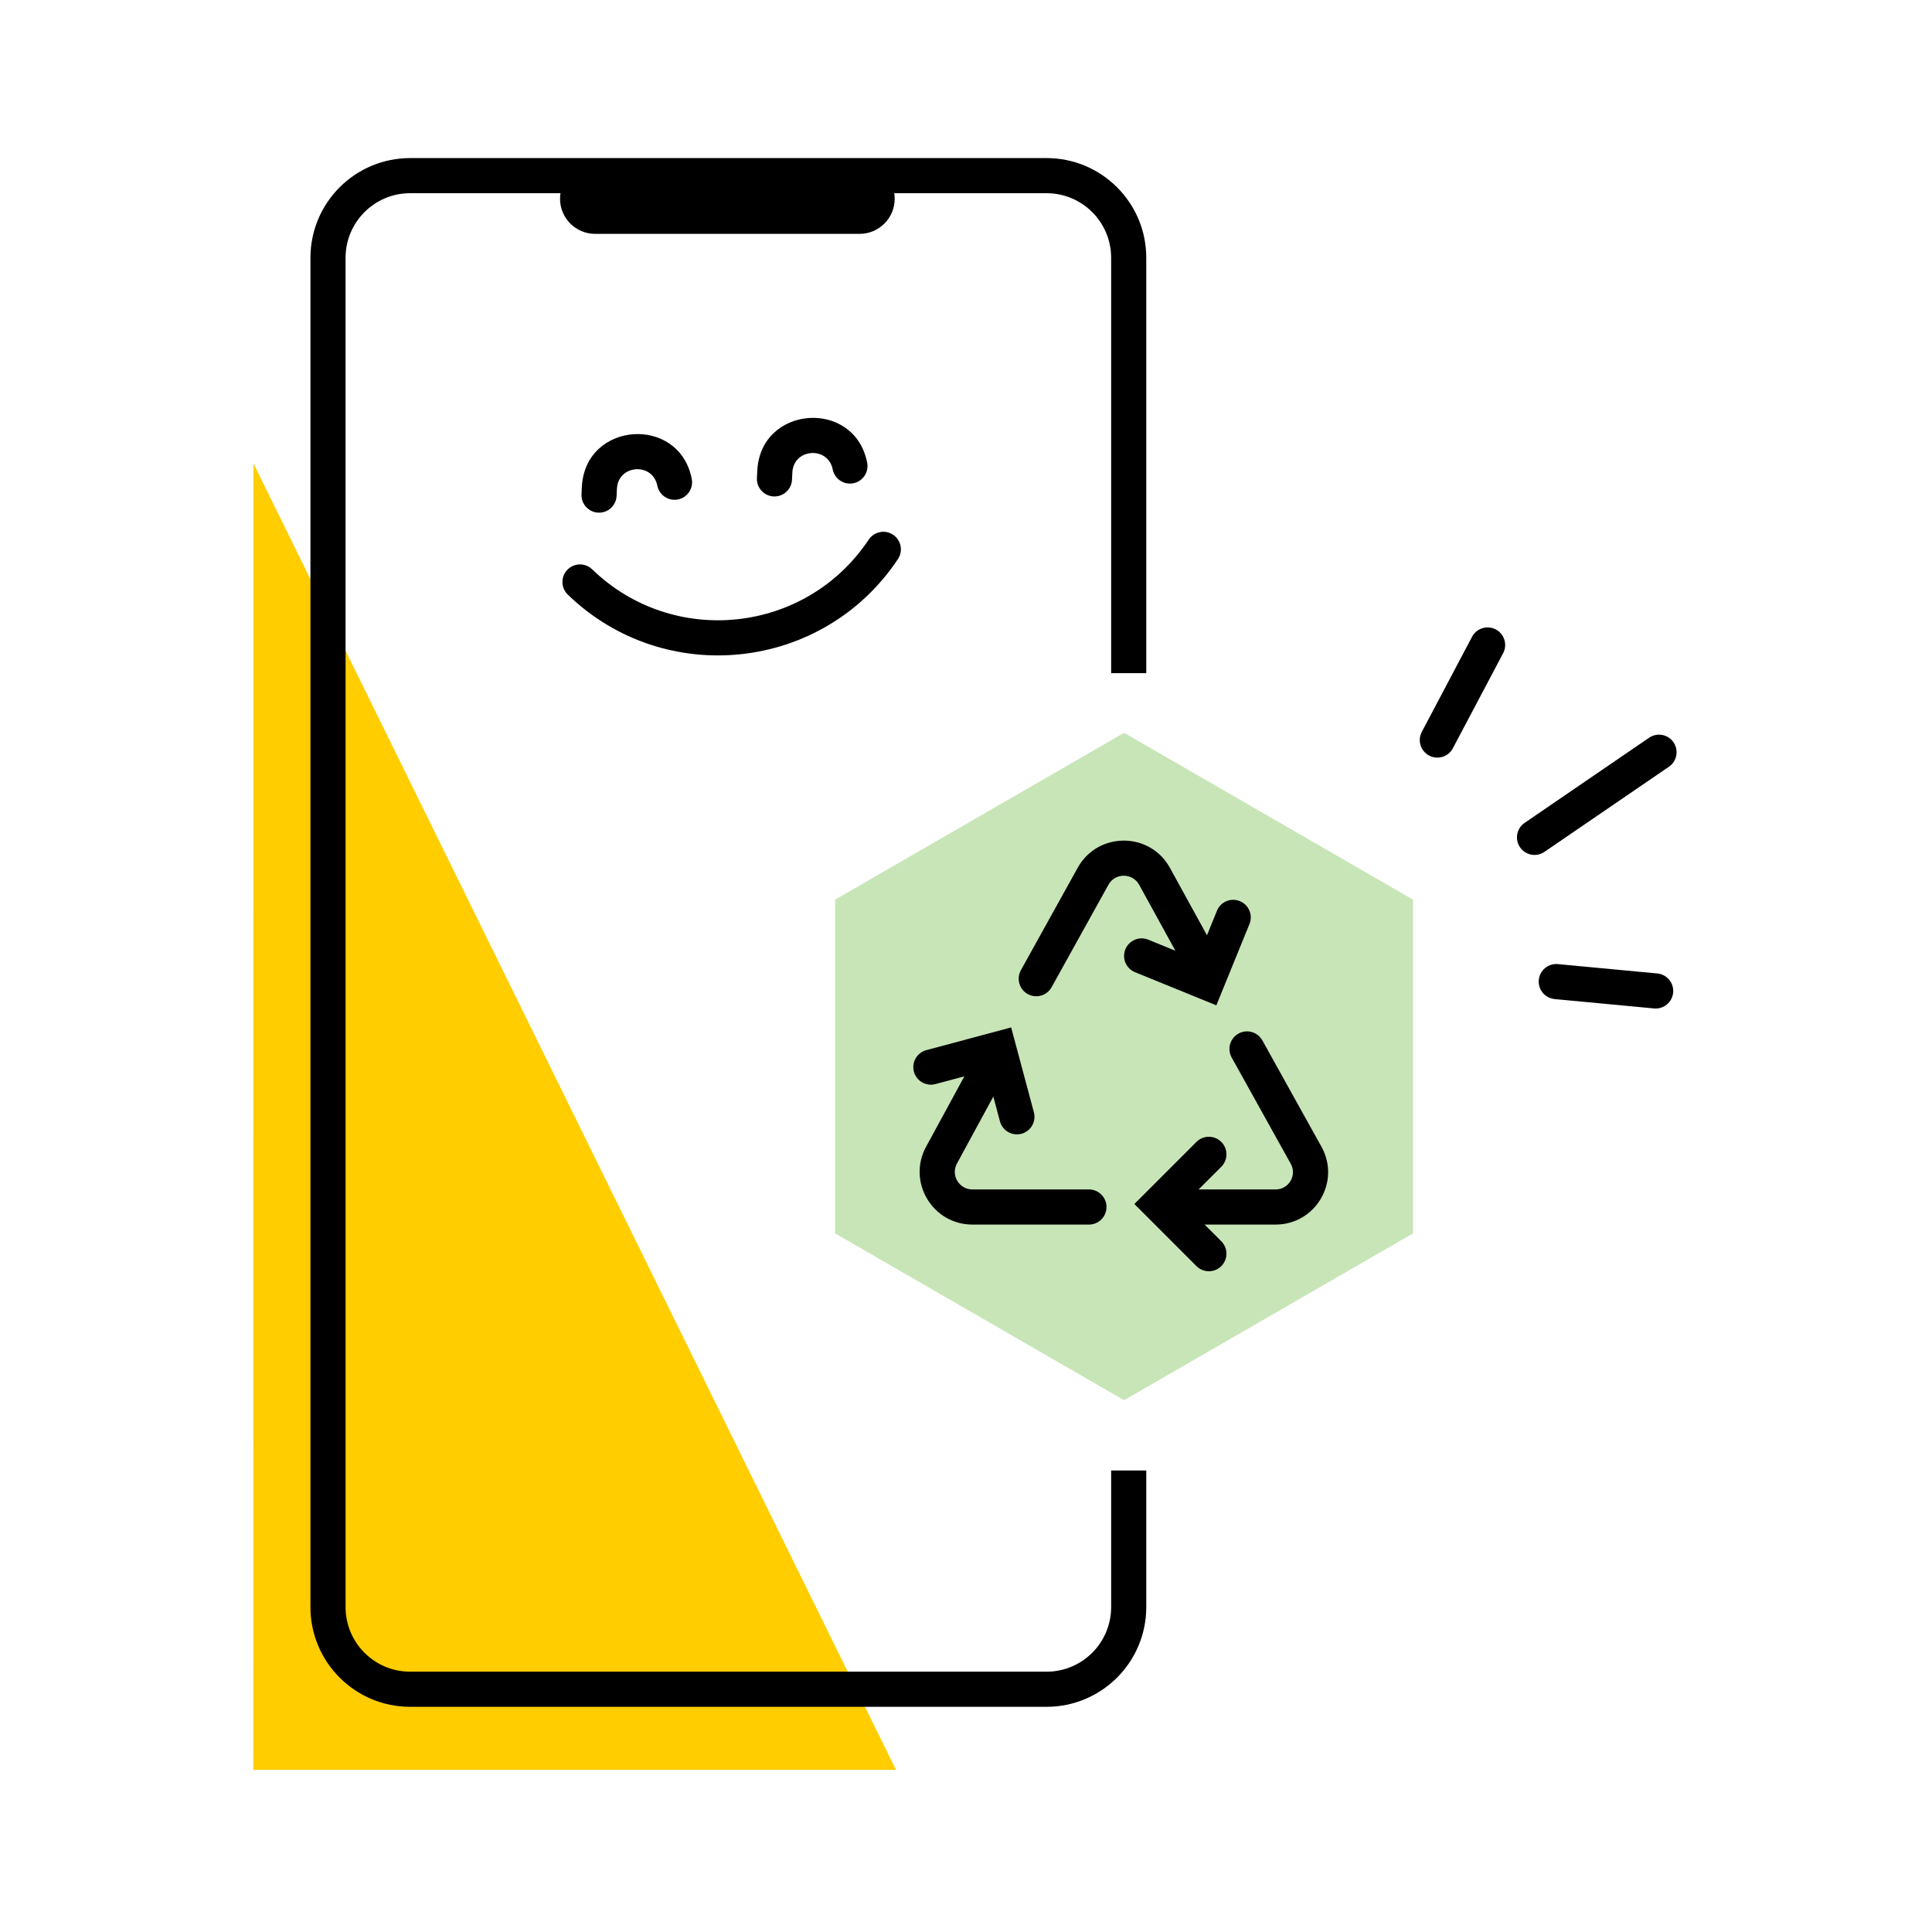 <svg width="110" height="110" viewBox="0 0 110 110" fill="none" xmlns="http://www.w3.org/2000/svg">
<path d="M14.421 100.768L51.014 100.768L14.432 26.388L14.421 100.768Z" fill="#FFCD00"/>
<path fill-rule="evenodd" clip-rule="evenodd" d="M32.304 32.44C32.688 32.043 33.321 32.033 33.718 32.417C38.343 36.892 45.893 36.08 49.461 30.724C49.767 30.264 50.388 30.139 50.847 30.445C51.307 30.752 51.431 31.372 51.125 31.832C46.865 38.228 37.85 39.198 32.327 33.854C31.93 33.47 31.92 32.837 32.304 32.44Z" fill="black"/>
<path fill-rule="evenodd" clip-rule="evenodd" d="M47.411 26.727C47.146 25.385 45.182 25.528 45.114 26.895L45.093 27.316C45.066 27.867 44.596 28.292 44.045 28.265C43.493 28.237 43.068 27.768 43.096 27.216L43.117 26.795C43.302 23.073 48.65 22.683 49.373 26.339C49.48 26.881 49.128 27.407 48.586 27.514C48.044 27.621 47.518 27.269 47.411 26.727Z" fill="black"/>
<path fill-rule="evenodd" clip-rule="evenodd" d="M37.424 27.65C37.158 26.308 35.195 26.451 35.127 27.817L35.106 28.238C35.078 28.79 34.609 29.215 34.057 29.188C33.506 29.16 33.081 28.691 33.108 28.139L33.129 27.718C33.314 23.996 38.663 23.606 39.386 27.262C39.493 27.803 39.141 28.33 38.599 28.437C38.057 28.544 37.531 28.192 37.424 27.65Z" fill="black"/>
<path d="M23.354 11H59.585C61.617 11 63.264 12.647 63.264 14.679V38.327L65.264 38.327V14.679C65.264 11.543 62.721 9 59.585 9H23.354C20.217 9 17.675 11.543 17.675 14.679V91.501C17.675 94.637 20.217 97.179 23.354 97.179H59.585C62.721 97.179 65.264 94.637 65.264 91.501V83.723H63.264V91.501C63.264 93.532 61.617 95.179 59.585 95.179H23.354C21.322 95.179 19.675 93.532 19.675 91.501V14.679C19.675 12.647 21.322 11 23.354 11Z" fill="black"/>
<path fill-rule="evenodd" clip-rule="evenodd" d="M31.886 11.315C31.886 10.211 32.781 9.315 33.886 9.315H48.94C50.044 9.315 50.94 10.211 50.94 11.315C50.94 12.42 50.044 13.315 48.94 13.315H33.886C32.781 13.315 31.886 12.42 31.886 11.315Z" fill="black"/>
<path fill-rule="evenodd" clip-rule="evenodd" d="M95.262 56.514C95.21 57.064 94.722 57.468 94.173 57.416L88.514 56.883C87.964 56.831 87.56 56.343 87.612 55.794C87.664 55.244 88.152 54.84 88.701 54.892L94.36 55.425C94.91 55.477 95.314 55.964 95.262 56.514Z" fill="black"/>
<path fill-rule="evenodd" clip-rule="evenodd" d="M95.283 42.264C95.595 42.72 95.478 43.342 95.022 43.654L87.934 48.502C87.478 48.814 86.856 48.697 86.544 48.241C86.233 47.785 86.349 47.163 86.805 46.851L93.893 42.003C94.349 41.692 94.971 41.808 95.283 42.264Z" fill="black"/>
<path fill-rule="evenodd" clip-rule="evenodd" d="M81.369 43.019C80.881 42.761 80.694 42.156 80.953 41.667L83.813 36.255C84.071 35.767 84.676 35.58 85.165 35.839C85.653 36.097 85.84 36.702 85.582 37.19L82.721 42.602C82.463 43.09 81.858 43.277 81.369 43.019Z" fill="black"/>
<path d="M64 41.723L80.454 51.223L80.454 70.223L64 79.723L47.545 70.223L47.545 51.223L64 41.723Z" fill="#C8E5B8"/>
<path fill-rule="evenodd" clip-rule="evenodd" d="M61.361 49.405C62.506 47.341 65.477 47.347 66.613 49.416L68.941 53.652C69.207 54.136 69.03 54.744 68.546 55.01C68.062 55.276 67.454 55.099 67.188 54.615L64.861 50.379C64.481 49.689 63.491 49.687 63.11 50.375L59.874 56.207C59.607 56.69 58.998 56.865 58.515 56.597C58.032 56.329 57.858 55.72 58.126 55.237L61.361 49.405ZM70.519 58.845C71.004 58.58 71.612 58.758 71.877 59.242C72.253 59.928 73.311 61.828 74.371 63.732C74.664 64.258 74.957 64.784 75.236 65.285C76.348 67.282 74.903 69.722 72.624 69.722L67 69.722C66.448 69.722 66 69.275 66 68.722C66 68.17 66.448 67.722 67 67.722L72.624 67.722C73.384 67.722 73.855 66.916 73.489 66.257C73.212 65.76 72.92 65.236 72.628 64.712C71.567 62.806 70.503 60.896 70.123 60.203C69.858 59.718 70.035 59.111 70.519 58.845ZM56.542 60.368C57.027 60.632 57.207 61.239 56.943 61.724L54.485 66.245C54.123 66.911 54.605 67.722 55.364 67.722L62 67.722C62.552 67.722 63 68.17 63 68.722C63 69.275 62.552 69.722 62 69.722L55.364 69.722C53.089 69.722 51.641 67.288 52.728 65.289L55.186 60.769C55.45 60.284 56.057 60.104 56.542 60.368Z" fill="black"/>
<path fill-rule="evenodd" clip-rule="evenodd" d="M64.074 54.05C64.282 53.538 64.866 53.292 65.377 53.501L68.156 54.633L69.288 51.854C69.496 51.343 70.08 51.097 70.591 51.306C71.103 51.514 71.348 52.097 71.14 52.609L69.253 57.239L64.623 55.353C64.111 55.145 63.866 54.561 64.074 54.05Z" fill="black"/>
<path fill-rule="evenodd" clip-rule="evenodd" d="M58.158 64.552C57.624 64.695 57.076 64.378 56.933 63.845L56.157 60.947L53.259 61.723C52.725 61.866 52.177 61.55 52.034 61.016C51.891 60.483 52.208 59.934 52.741 59.791L57.571 58.497L58.865 63.327C59.008 63.861 58.691 64.409 58.158 64.552Z" fill="black"/>
<path fill-rule="evenodd" clip-rule="evenodd" d="M69.536 65.016C69.926 65.406 69.926 66.039 69.536 66.43L67.414 68.551L69.536 70.673C69.926 71.063 69.926 71.696 69.536 72.087C69.145 72.477 68.512 72.477 68.121 72.087L64.586 68.551L68.121 65.016C68.512 64.625 69.145 64.625 69.536 65.016Z" fill="black"/>
</svg>
